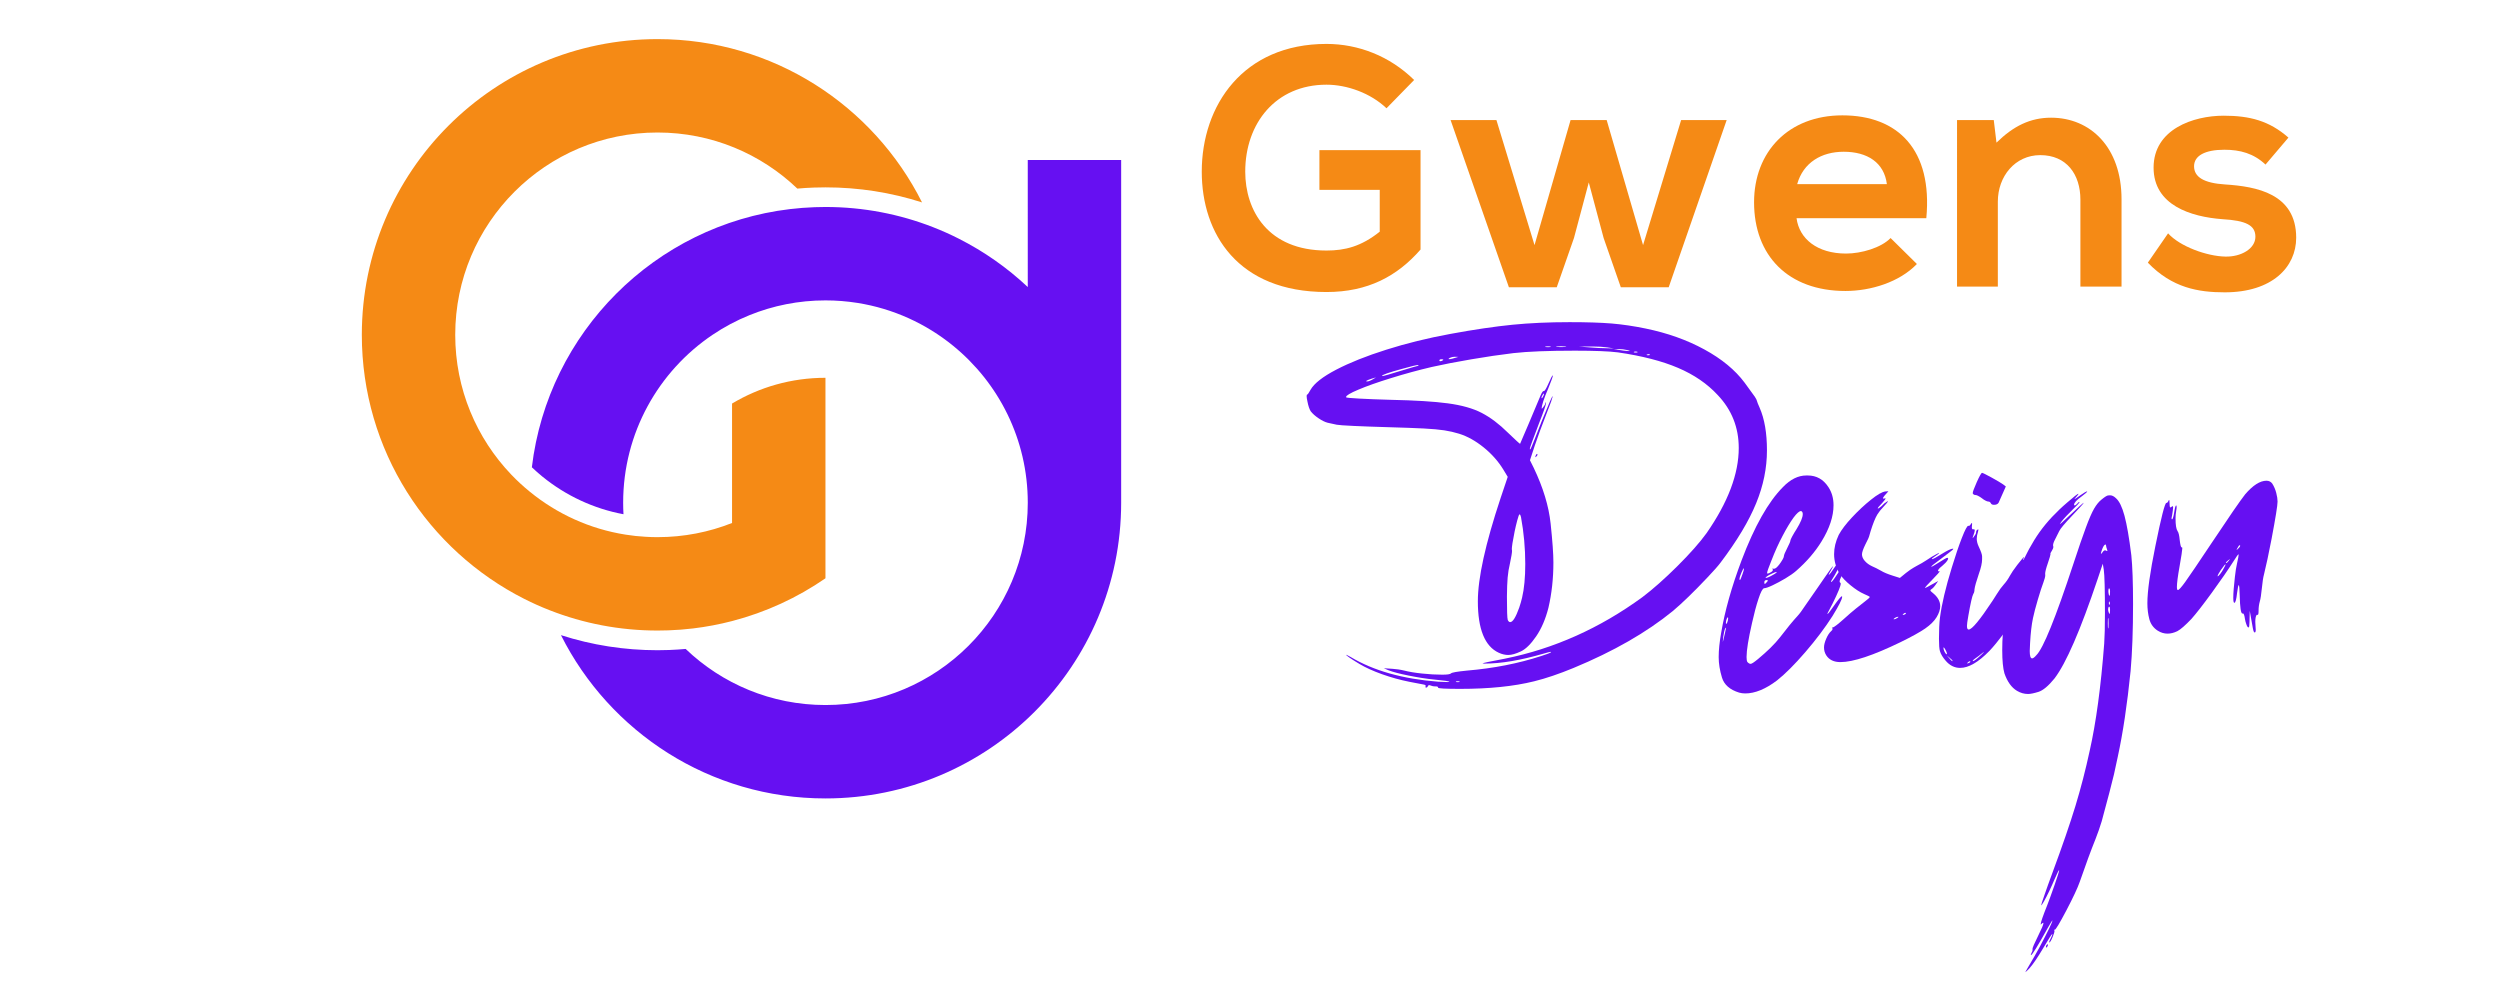 <?xml version="1.0" encoding="utf-8"?>
<!-- Generator: Adobe Illustrator 16.0.0, SVG Export Plug-In . SVG Version: 6.00 Build 0)  -->
<!DOCTYPE svg PUBLIC "-//W3C//DTD SVG 1.1//EN" "http://www.w3.org/Graphics/SVG/1.1/DTD/svg11.dtd">
<svg version="1.1" id="Calque_1" xmlns="http://www.w3.org/2000/svg" xmlns:xlink="http://www.w3.org/1999/xlink" x="0px" y="0px"
	 width="200px" height="80px" viewBox="0 0 200 80" enable-background="new 0 0 200 80" xml:space="preserve">
<g>
	<path fill="#6610F2" d="M116.815,55.11c-1.176,0-1.766-0.032-1.766-0.096c0-0.066-0.051-0.101-0.152-0.101h-0.092
		c-0.113,0-0.223-0.02-0.33-0.063c-0.053-0.024-0.1-0.038-0.139-0.038c-0.048,0-0.08,0.021-0.098,0.064
		c-0.017,0.039-0.037,0.071-0.065,0.096c-0.026,0.025-0.054,0.036-0.083,0.036c-0.038,0-0.058-0.017-0.058-0.05
		c0-0.015,0.006-0.03,0.014-0.045c0.009-0.014,0.015-0.025,0.015-0.035c0-0.059-0.063-0.099-0.185-0.118
		c-0.124-0.024-0.502-0.097-1.13-0.217c-0.728-0.144-1.453-0.346-2.174-0.602c-0.722-0.258-1.329-0.534-1.825-0.83
		c-0.702-0.425-1.054-0.669-1.054-0.729l0.058,0.018c0.058,0.022,0.153,0.074,0.283,0.15c1.839,1.106,4.176,1.767,7.015,1.986
		c0.334,0.019,0.578,0.028,0.728,0.028c0.114,0,0.174-0.006,0.174-0.014c0-0.049-0.395-0.11-1.186-0.183
		c-0.642-0.063-1.336-0.17-2.075-0.322c-0.738-0.147-1.277-0.292-1.616-0.426l-0.37-0.16c0.522,0.028,0.908,0.061,1.154,0.094
		c0.19,0.028,0.34,0.059,0.452,0.087c0.402,0.104,0.889,0.184,1.456,0.243c0.57,0.061,1.106,0.091,1.612,0.091
		c0.405,0,0.642-0.034,0.705-0.104c0.06-0.07,0.485-0.144,1.271-0.222c2.132-0.179,4.117-0.568,5.96-1.171
		c0.469-0.153,0.717-0.248,0.742-0.275l0.028-0.036c0-0.012-0.009-0.017-0.028-0.017c-0.068,0-0.265,0.051-0.589,0.146
		c-1.822,0.53-3.385,0.792-4.688,0.792c-0.118,0-0.176-0.004-0.176-0.014c0-0.028,0.594-0.156,1.782-0.378
		c3.929-0.795,7.598-2.435,11.003-4.92c0.858-0.649,1.791-1.479,2.803-2.484c1.009-1.004,1.788-1.885,2.331-2.635
		c1.72-2.471,2.578-4.743,2.578-6.818c0-1.643-0.562-3.054-1.685-4.237c-0.833-0.901-1.893-1.627-3.178-2.174
		c-1.282-0.546-2.885-0.958-4.804-1.237c-0.714-0.091-1.862-0.136-3.446-0.136c-2.112,0-3.753,0.065-4.919,0.196
		c-1.049,0.126-2.168,0.29-3.358,0.494c-1.192,0.203-2.244,0.406-3.156,0.611c-1.095,0.257-2.183,0.554-3.267,0.892
		c-1.085,0.335-1.954,0.644-2.612,0.923c-0.659,0.277-0.989,0.475-0.989,0.59l0.007,0.03c0.049,0.028,0.401,0.063,1.061,0.098
		c0.659,0.037,1.505,0.068,2.537,0.098c1.915,0.04,3.428,0.133,4.534,0.281c1.111,0.148,2.018,0.404,2.716,0.767
		c0.7,0.365,1.4,0.891,2.097,1.584c0.616,0.591,0.938,0.887,0.969,0.887c0.02-0.03,0.244-0.554,0.676-1.577
		c0.451-1.056,0.773-1.824,0.966-2.297c0.103-0.234,0.183-0.352,0.24-0.352l0.022,0.009c0.067,0,0.194-0.21,0.378-0.629
		c0.183-0.419,0.294-0.629,0.333-0.629l0.008,0.014c0,0.083-0.123,0.426-0.37,1.032c-0.349,0.811-0.525,1.346-0.525,1.607
		c0,0.006,0.005,0.008,0.01,0.008c0.02,0,0.06-0.044,0.123-0.132c0.048-0.058,0.087-0.115,0.118-0.174
		c0.027-0.058,0.042-0.104,0.042-0.138c0-0.034,0.008-0.052,0.029-0.052c0.009,0,0.02,0.005,0.028,0.017
		c0,0.158-0.189,0.714-0.567,1.662c-0.49,1.28-0.734,1.96-0.734,2.037c0,0.028,0.011,0.043,0.028,0.043
		c0.031,0,0.143-0.252,0.335-0.755c0.344-0.916,0.769-1.964,1.272-3.141c0.102-0.238,0.168-0.356,0.197-0.356h0.006l-0.131,0.422
		c-0.092,0.261-0.215,0.583-0.369,0.966c-0.383,0.985-0.694,1.83-0.933,2.537l-0.392,1.193l0.299,0.603
		c0.755,1.58,1.206,3.064,1.354,4.46c0.147,1.393,0.222,2.431,0.222,3.113c0,1.274-0.132,2.484-0.398,3.629
		c-0.229,0.9-0.556,1.662-0.982,2.284c-0.427,0.625-0.838,1.026-1.235,1.209c-0.396,0.186-0.73,0.279-0.996,0.279
		c-0.25,0-0.505-0.06-0.757-0.176c-1.119-0.514-1.676-1.889-1.676-4.121c0-1.853,0.604-4.597,1.816-8.244l0.574-1.708l-0.351-0.582
		c-0.406-0.663-0.932-1.255-1.577-1.777c-0.644-0.52-1.298-0.884-1.962-1.092c-0.378-0.118-0.771-0.206-1.178-0.27
		c-0.405-0.063-0.956-0.113-1.65-0.149c-0.694-0.035-1.654-0.071-2.885-0.105c-1.037-0.03-1.94-0.062-2.708-0.098
		c-0.769-0.036-1.224-0.068-1.37-0.098l-0.733-0.16c-0.215-0.057-0.455-0.176-0.721-0.357c-0.267-0.18-0.476-0.365-0.626-0.559
		c-0.104-0.164-0.192-0.421-0.26-0.77c-0.045-0.198-0.066-0.345-0.066-0.438c0-0.086,0.018-0.13,0.051-0.13
		c0.034,0,0.122-0.126,0.263-0.384c0.289-0.507,0.975-1.043,2.052-1.606c1.08-0.562,2.414-1.095,4.007-1.598
		c1.591-0.505,3.303-0.927,5.136-1.264c1.908-0.351,3.557-0.593,4.945-0.731s2.916-0.208,4.584-0.208
		c1.365,0,2.486,0.037,3.361,0.107c0.876,0.075,1.778,0.208,2.715,0.402c1.745,0.359,3.313,0.915,4.703,1.675
		c1.391,0.757,2.464,1.643,3.22,2.656c0.439,0.601,0.713,0.974,0.813,1.12c0.106,0.167,0.161,0.267,0.161,0.306
		c0.033,0.125,0.108,0.315,0.225,0.572c0.394,0.896,0.589,2.037,0.589,3.419c0,1.418-0.288,2.83-0.864,4.23
		c-0.581,1.425-1.531,3.009-2.85,4.753c-0.203,0.271-0.544,0.656-1.017,1.154c-1.087,1.154-2.017,2.057-2.791,2.711
		c-2.104,1.717-4.756,3.237-7.952,4.56c-1.159,0.478-2.21,0.836-3.155,1.068C121.093,54.91,119.122,55.11,116.815,55.11z
		 M109.396,30.514c0.043,0,0.105-0.015,0.185-0.048c0.079-0.031,0.162-0.07,0.244-0.12c0.083-0.048,0.168-0.101,0.255-0.154
		c-0.522,0.147-0.785,0.248-0.785,0.308c0,0.008,0.018,0.014,0.058,0.014H109.396z M110.586,30.084c0.099,0,0.576-0.136,1.44-0.407
		c0.91-0.276,1.387-0.414,1.426-0.414c0.017,0,0.028-0.004,0.028-0.015c0-0.03-0.016-0.044-0.051-0.044
		c-0.111,0-0.536,0.1-1.271,0.307c-1.063,0.289-1.593,0.477-1.593,0.557C110.565,30.08,110.573,30.084,110.586,30.084z
		 M115.231,28.899c0.024,0,0.056-0.008,0.091-0.022c0.037-0.015,0.07-0.031,0.1-0.05c0.027-0.02,0.043-0.035,0.043-0.043
		c0-0.031-0.052-0.044-0.154-0.044c-0.105,0-0.158,0.033-0.158,0.102C115.152,28.882,115.179,28.899,115.231,28.899z
		 M115.924,28.733c0.077,0,0.161-0.012,0.254-0.037l0.494-0.146l-0.307-0.008c-0.134,0-0.26,0.03-0.378,0.087
		c-0.067,0.041-0.102,0.07-0.102,0.086C115.886,28.728,115.897,28.733,115.924,28.733z M116.621,54.572
		c0.101,0,0.151-0.008,0.151-0.028c0-0.029-0.051-0.044-0.151-0.044c-0.102,0-0.154,0.015-0.154,0.044
		C116.467,54.564,116.52,54.572,116.621,54.572z M120.813,49.77c0.21,0,0.448-0.387,0.723-1.156c0.092-0.272,0.169-0.539,0.23-0.799
		c0.17-0.724,0.255-1.622,0.255-2.696c0-1.257-0.113-2.507-0.342-3.753c-0.033-0.143-0.071-0.217-0.114-0.217
		c-0.041,0-0.102,0.166-0.19,0.501c-0.146,0.548-0.271,1.152-0.379,1.811c-0.034,0.231-0.051,0.388-0.051,0.466
		c0,0.038,0.004,0.063,0.009,0.074c0.003,0.012,0.008,0.035,0.008,0.069c0,0.146-0.056,0.484-0.168,1.013
		c-0.087,0.356-0.148,0.732-0.183,1.126c-0.033,0.391-0.052,0.9-0.057,1.524c0,1.103,0.021,1.723,0.065,1.862
		C120.673,49.711,120.737,49.77,120.813,49.77z M122.829,36.575c-0.006,0-0.01-0.004-0.01-0.015c0-0.019,0.011-0.055,0.035-0.109
		c0.021-0.053,0.041-0.089,0.061-0.108c0.02-0.021,0.034-0.029,0.043-0.029c0.026,0,0.039,0.017,0.039,0.051
		c0,0.048-0.025,0.095-0.075,0.141C122.873,36.554,122.843,36.575,122.829,36.575z M123.335,31.858c0.042,0,0.094-0.078,0.161-0.233
		c0.02-0.049,0.028-0.086,0.028-0.114c0-0.021-0.003-0.029-0.013-0.029c-0.016,0-0.044,0.029-0.087,0.085
		c-0.067,0.104-0.104,0.188-0.104,0.263C123.321,31.849,123.326,31.858,123.335,31.858z M123.838,27.772
		c0.15,0,0.226-0.009,0.226-0.028c0-0.023-0.075-0.036-0.226-0.036c-0.149,0-0.225,0.012-0.225,0.036
		C123.613,27.763,123.688,27.772,123.838,27.772z M124.885,27.767c0.28,0,0.422-0.011,0.422-0.03c0-0.003-0.026-0.009-0.08-0.016
		c-0.102-0.013-0.216-0.021-0.342-0.021c-0.121,0-0.234,0.007-0.341,0.021c-0.049,0.007-0.073,0.012-0.073,0.016
		C124.471,27.756,124.608,27.767,124.885,27.767z M129.122,27.876l-0.522-0.081c-0.32-0.048-0.725-0.075-1.214-0.075l-1.084,0.008
		c0.828,0.063,1.354,0.099,1.579,0.112C128.103,27.854,128.517,27.864,129.122,27.876z M130.298,28.085
		c0.061,0,0.09-0.002,0.09-0.006c0-0.016-0.072-0.038-0.22-0.075c-0.204-0.051-0.427-0.079-0.675-0.079l-0.371,0.008
		C129.724,28.035,130.116,28.085,130.298,28.085z M130.852,28.204c0.102,0,0.153-0.011,0.153-0.03c0-0.034-0.052-0.052-0.153-0.052
		c-0.101,0-0.151,0.018-0.151,0.052C130.7,28.192,130.751,28.204,130.852,28.204z M131.833,28.421c0.104,0,0.153-0.012,0.153-0.037
		c0-0.034-0.031-0.052-0.095-0.052c-0.038,0-0.076,0.008-0.112,0.022c-0.037,0.014-0.055,0.026-0.055,0.038
		C131.725,28.407,131.761,28.415,131.833,28.421z"/>
	<path fill="#6610F2" d="M139.619,55.475c-0.177,0-0.338-0.024-0.488-0.066c-0.741-0.228-1.198-0.628-1.373-1.202
		c-0.174-0.574-0.263-1.12-0.263-1.638c0-0.564,0.067-1.211,0.198-1.943c0.295-1.752,0.837-3.679,1.626-5.777
		c1.033-2.738,2.14-4.699,3.322-5.887c0.59-0.615,1.214-0.924,1.867-0.924h0.117c0.694,0,1.243,0.31,1.65,0.932
		c0.273,0.416,0.408,0.898,0.408,1.444c0,0.894-0.32,1.861-0.96,2.901c-0.51,0.834-1.188,1.62-2.037,2.362
		c-0.212,0.185-0.498,0.383-0.855,0.597c-0.36,0.214-0.702,0.397-1.028,0.552c-0.327,0.156-0.553,0.232-0.674,0.232
		c-0.121,0.02-0.271,0.302-0.45,0.848c-0.181,0.545-0.351,1.187-0.516,1.931c-0.29,1.272-0.438,2.183-0.438,2.725
		c0,0.2,0.024,0.332,0.067,0.398c0.088,0.098,0.174,0.148,0.262,0.148c0.082,0,0.275-0.126,0.581-0.379
		c0.76-0.632,1.35-1.21,1.768-1.746c0.546-0.716,1.016-1.288,1.408-1.715c0.147-0.155,0.353-0.432,0.617-0.834
		c0.198-0.296,0.563-0.82,1.086-1.564l0.465-0.676c0.411-0.601,0.634-0.9,0.668-0.9c0,0.024-0.051,0.126-0.152,0.306
		c-0.136,0.221-0.202,0.349-0.202,0.385l0.006,0.006c0.049,0,0.229-0.236,0.546-0.71c0.397-0.606,0.612-0.915,0.652-0.925
		c0.041-0.01,0.062-0.014,0.066-0.014c0.014,0,0.02,0.008,0.02,0.03c0,0.12-0.261,0.656-0.79,1.612
		c-0.127,0.224-0.205,0.355-0.24,0.399c-0.044,0.066-0.065,0.114-0.065,0.145c0,0.026,0.008,0.036,0.021,0.036
		s0.063-0.05,0.145-0.154c0.082-0.106,0.18-0.244,0.292-0.42c0.111-0.174,0.217-0.33,0.32-0.471c0.101-0.142,0.17-0.226,0.207-0.256
		c0.037-0.027,0.065-0.044,0.083-0.044c0.027,0,0.044,0.028,0.044,0.082c0,0.148-0.09,0.406-0.269,0.776
		c-0.107,0.204-0.161,0.35-0.161,0.444c0,0.048,0.015,0.078,0.045,0.09c0.028,0.012,0.044,0.04,0.044,0.084
		c0,0.184-0.215,0.708-0.643,1.576c-0.113,0.232-0.204,0.4-0.262,0.502c-0.11,0.192-0.165,0.309-0.165,0.343
		c0,0.004,0.002,0.006,0.007,0.006c0.044,0,0.205-0.202,0.48-0.603c0.377-0.542,0.604-0.816,0.676-0.816
		c0.014,0,0.021,0.017,0.021,0.047c0,0.182-0.254,0.688-0.762,1.518c-0.605,0.95-1.335,1.919-2.186,2.905
		c-0.85,0.986-1.603,1.738-2.256,2.257C141.249,55.127,140.398,55.475,139.619,55.475z M137.824,51.352
		c0.008,0,0.065-0.222,0.165-0.666c0.06-0.25,0.092-0.396,0.096-0.452c0-0.014-0.004-0.022-0.015-0.022
		c-0.01,0-0.028,0.024-0.054,0.068c-0.027,0.05-0.056,0.136-0.084,0.264c-0.029,0.128-0.054,0.269-0.073,0.416
		c-0.023,0.2-0.035,0.324-0.035,0.373V51.352z M138.1,49.913c0.02,0,0.046-0.038,0.08-0.114c0.05-0.122,0.071-0.233,0.071-0.336
		c0-0.048-0.006-0.074-0.021-0.08c-0.026,0-0.054,0.04-0.088,0.116c-0.048,0.122-0.072,0.234-0.072,0.336
		C138.07,49.881,138.081,49.909,138.1,49.913z M139.19,46.404c0.033,0,0.104-0.158,0.209-0.472c0.078-0.215,0.118-0.364,0.118-0.444
		c0-0.015-0.004-0.022-0.008-0.022c-0.033,0-0.102,0.12-0.2,0.36c-0.1,0.24-0.15,0.396-0.15,0.468
		C139.159,46.366,139.171,46.404,139.19,46.404z M141.188,46.717c0.01,0,0.03-0.015,0.061-0.045c0.033-0.029,0.07-0.067,0.113-0.119
		c0.044-0.053,0.066-0.087,0.066-0.104c0-0.03-0.038-0.044-0.116-0.044c-0.044,0-0.082,0.016-0.117,0.046
		c-0.032,0.032-0.05,0.07-0.05,0.112C141.146,46.664,141.159,46.717,141.188,46.717z M141.276,46.234
		c0.066,0,0.196-0.046,0.385-0.143c0.262-0.136,0.421-0.239,0.479-0.313v-0.015c0-0.006-0.007-0.008-0.015-0.008
		c-0.068,0-0.199,0.048-0.398,0.146c-0.138,0.063-0.251,0.126-0.343,0.189c-0.092,0.063-0.138,0.104-0.138,0.131
		C141.247,46.232,141.255,46.234,141.276,46.234z M141.406,45.886c0.048,0,0.137-0.033,0.263-0.107c0.004,0,0.005-0.002,0.005-0.008
		c0.104-0.049,0.155-0.108,0.155-0.181c0-0.016-0.007-0.032-0.018-0.056c-0.013-0.021-0.021-0.036-0.021-0.046
		c0-0.011,0.002-0.015,0.009-0.015c0.011,0,0.021,0.004,0.035,0.015c0.016,0.01,0.034,0.014,0.059,0.014
		c0.067,0,0.134-0.024,0.197-0.072c0.163-0.136,0.336-0.359,0.517-0.668c0.072-0.128,0.106-0.216,0.106-0.27
		c0-0.089,0.089-0.303,0.261-0.639c0.177-0.34,0.262-0.548,0.262-0.626c0-0.034,0.048-0.138,0.14-0.314
		c0.094-0.174,0.208-0.37,0.351-0.588c0.33-0.538,0.494-0.937,0.494-1.198c0-0.126-0.043-0.206-0.126-0.24h-0.028
		c-0.124,0-0.318,0.17-0.573,0.508c-0.272,0.375-0.568,0.864-0.886,1.473c-0.322,0.608-0.615,1.257-0.88,1.944l-0.016,0.036
		c-0.229,0.568-0.344,0.898-0.344,0.988C141.368,45.868,141.382,45.886,141.406,45.886z"/>
	<path fill="#6610F2" d="M147.236,52.968c-0.522,0-0.9-0.18-1.133-0.538c-0.122-0.189-0.182-0.4-0.182-0.634
		c0-0.198,0.06-0.433,0.177-0.702c0.118-0.274,0.249-0.473,0.391-0.599c0.075-0.062,0.115-0.126,0.115-0.188
		c0-0.017-0.005-0.03-0.016-0.049c-0.008-0.016-0.015-0.033-0.015-0.048c0-0.014,0.013-0.02,0.03-0.02l0.029,0.006
		c0.029,0,0.122-0.058,0.277-0.174c0.152-0.116,0.334-0.269,0.538-0.45c0.434-0.393,0.779-0.688,1.03-0.889l0.633-0.5
		c0.315-0.238,0.472-0.376,0.472-0.424c0-0.028-0.146-0.104-0.442-0.232c-0.341-0.149-0.704-0.382-1.091-0.7
		c-0.386-0.315-0.679-0.62-0.873-0.912c-0.299-0.508-0.448-1.036-0.448-1.584c0-0.5,0.121-1.011,0.368-1.535
		c0.219-0.409,0.575-0.88,1.072-1.412c0.497-0.53,1-1,1.51-1.406c0.508-0.408,0.892-0.63,1.149-0.662l0.247-0.016
		c-0.294,0.312-0.437,0.496-0.437,0.554c0,0.024,0.018,0.036,0.058,0.036c0.029,0,0.067-0.008,0.114-0.022h0.024
		c0.008,0,0.014,0.004,0.014,0.008c0,0.046-0.106,0.186-0.32,0.414c-0.203,0.208-0.306,0.334-0.306,0.376
		c0,0.012,0.006,0.018,0.013,0.018c0.036,0,0.113-0.05,0.235-0.148c0.069-0.052,0.12-0.104,0.16-0.152
		c0.086-0.098,0.205-0.19,0.354-0.276l0.037-0.014c0.003,0,0.009,0.006,0.009,0.014c0,0.044-0.123,0.194-0.364,0.45
		c-0.198,0.204-0.358,0.406-0.48,0.604c-0.17,0.282-0.347,0.726-0.538,1.338c-0.058,0.179-0.093,0.294-0.101,0.349
		c-0.025,0.116-0.128,0.35-0.313,0.698c-0.185,0.378-0.275,0.642-0.275,0.798c0,0.176,0.072,0.353,0.225,0.528
		s0.344,0.315,0.583,0.426c0.216,0.09,0.456,0.214,0.719,0.362c0.212,0.13,0.52,0.26,0.917,0.386l0.588,0.187
		c0.367-0.309,0.64-0.522,0.817-0.643c0.177-0.118,0.34-0.216,0.492-0.3c0.343-0.18,0.604-0.33,0.783-0.452
		c0.334-0.226,0.625-0.404,0.874-0.53c0.091-0.052,0.146-0.08,0.164-0.08l0.009,0.008c0,0.038-0.112,0.129-0.335,0.271
		c-0.165,0.106-0.245,0.174-0.245,0.21c0,0.008,0.005,0.014,0.02,0.014c0.098-0.014,0.341-0.146,0.729-0.392
		c0.475-0.296,0.782-0.446,0.922-0.446c0.029,0,0.045,0.008,0.045,0.014c0,0.036-0.117,0.141-0.35,0.314l-0.597,0.45
		c-0.544,0.398-0.813,0.614-0.813,0.648c0,0.016,0.004,0.021,0.015,0.021c0.03,0,0.169-0.08,0.42-0.238
		c0.506-0.321,0.78-0.481,0.829-0.481c0.054,0,0.082,0.021,0.082,0.06c0,0.032-0.02,0.08-0.053,0.139
		c-0.078,0.13-0.211,0.271-0.396,0.426c-0.188,0.152-0.295,0.256-0.323,0.312c-0.029,0.055-0.043,0.091-0.043,0.104
		c0,0.024,0.018,0.038,0.058,0.038l0.072-0.008c0.005,0,0.008,0.002,0.008,0.008c0,0.048-0.186,0.26-0.563,0.645
		c-0.409,0.412-0.616,0.644-0.616,0.691c0.049,0,0.234-0.096,0.56-0.284l0.502-0.275c-0.174,0.262-0.296,0.428-0.363,0.5
		c-0.068,0.074-0.129,0.126-0.181,0.158c-0.054,0.029-0.082,0.062-0.082,0.09c0,0.044,0.071,0.12,0.211,0.224
		c0.383,0.313,0.575,0.66,0.575,1.041c0,0.271-0.096,0.565-0.287,0.88c-0.192,0.314-0.496,0.616-0.914,0.908
		c-0.422,0.29-1.076,0.654-1.968,1.09C149.857,52.434,148.254,52.968,147.236,52.968z M151.524,49.543
		c0.029,0,0.068-0.01,0.115-0.028c0.052-0.02,0.103-0.048,0.155-0.084c0.052-0.035,0.08-0.062,0.08-0.075
		c0-0.011-0.013-0.015-0.038-0.015c-0.028,0-0.067,0.01-0.119,0.028c-0.051,0.02-0.102,0.046-0.152,0.084
		c-0.052,0.034-0.076,0.062-0.076,0.076C151.489,49.539,151.502,49.543,151.524,49.543z M152.231,49.201
		c0.018,0,0.055-0.008,0.108-0.028c0.053-0.02,0.089-0.04,0.108-0.062c0.02-0.022,0.028-0.036,0.028-0.049
		c0-0.023-0.015-0.033-0.042-0.033c-0.055,0-0.104,0.02-0.149,0.069c-0.046,0.049-0.07,0.082-0.07,0.097
		C152.215,49.199,152.219,49.201,152.231,49.201z"/>
	<path fill="#6610F2" d="M156.81,53.432c-0.441,0-0.824-0.189-1.149-0.565c-0.238-0.274-0.395-0.532-0.467-0.778
		c-0.05-0.168-0.077-0.498-0.077-0.988c0-0.694,0.027-1.246,0.077-1.667c0.138-1.078,0.455-2.428,0.955-4.047
		c0.278-0.92,0.547-1.704,0.799-2.353c0.252-0.646,0.423-0.97,0.516-0.97l0.036,0.008c0.055,0,0.11-0.046,0.167-0.139
		c0.034-0.062,0.058-0.094,0.072-0.094c0.021,0,0.03,0.024,0.03,0.072l-0.022,0.254c0,0.122,0.029,0.183,0.089,0.183l0.063-0.009
		c0.055,0,0.081,0.034,0.081,0.103c0,0.07-0.035,0.189-0.102,0.372c-0.043,0.112-0.066,0.182-0.066,0.212
		c0,0.008,0.002,0.012,0.008,0.012c0.016,0,0.051-0.042,0.107-0.13c0.108-0.126,0.162-0.236,0.162-0.332
		c0-0.092,0.039-0.162,0.116-0.206c0.02-0.016,0.032-0.021,0.044-0.021c0.014,0,0.021,0.014,0.021,0.044
		c0,0.033-0.009,0.084-0.029,0.151c-0.068,0.202-0.101,0.391-0.101,0.555c0,0.193,0.052,0.404,0.158,0.63
		c0.18,0.378,0.269,0.643,0.269,0.786v0.232c0,0.286-0.085,0.676-0.262,1.17c-0.204,0.597-0.319,1.009-0.347,1.234
		c0,0.156-0.032,0.278-0.094,0.364c-0.089,0.158-0.222,0.744-0.401,1.769c-0.072,0.396-0.107,0.66-0.107,0.792
		c0,0.192,0.045,0.288,0.138,0.288c0.262,0,0.896-0.767,1.91-2.303l0.357-0.56c0.183-0.297,0.36-0.538,0.53-0.727
		c0.188-0.208,0.351-0.437,0.482-0.683c0.136-0.248,0.336-0.546,0.607-0.896c0.333-0.427,0.516-0.641,0.544-0.641v0.008
		c0,0.021-0.021,0.076-0.063,0.168c-0.011,0.024-0.016,0.044-0.016,0.059c0,0.008,0.004,0.014,0.007,0.014
		c0.035,0,0.154-0.11,0.357-0.334c0.248-0.271,0.395-0.406,0.444-0.406c0.014,0,0.02,0.006,0.02,0.022
		c0,0.067-0.097,0.268-0.294,0.604c-0.195,0.332-0.293,0.528-0.293,0.589c0,0.008,0.005,0.014,0.013,0.014
		c0.034,0,0.145-0.103,0.328-0.306c0.167-0.179,0.275-0.269,0.334-0.269c0.029,0,0.043,0.024,0.043,0.072
		c0,0.078-0.038,0.216-0.116,0.42c-0.038,0.094-0.058,0.168-0.058,0.226c0,0.068,0.026,0.116,0.078,0.143
		c0.049,0.026,0.076,0.08,0.076,0.156c-0.005,0.134-0.076,0.376-0.212,0.72c-0.045,0.108-0.081,0.176-0.11,0.204
		c-0.051,0.063-0.077,0.132-0.077,0.21c0,0.01,0.004,0.015,0.013,0.015c0.048,0,0.164-0.106,0.35-0.32
		c0.158-0.187,0.267-0.282,0.326-0.282c0.029,0.004,0.043,0.03,0.043,0.072c0,0.107-0.084,0.324-0.253,0.649
		c-0.17,0.328-0.496,0.837-0.978,1.524c-0.484,0.688-0.984,1.373-1.506,2.057c-0.52,0.683-0.927,1.177-1.219,1.482
		C158.277,52.976,157.493,53.432,156.81,53.432z M155.727,52.342c0.019,0,0.029-0.014,0.029-0.044c0-0.066-0.041-0.17-0.118-0.313
		c-0.066-0.126-0.116-0.189-0.145-0.189c-0.01,0-0.015,0.01-0.015,0.029c0,0.068,0.016,0.145,0.051,0.232
		c0.034,0.084,0.07,0.15,0.108,0.204C155.677,52.315,155.706,52.342,155.727,52.342z M156.182,52.894
		c0.018,0,0.023-0.012,0.023-0.035c0-0.026-0.078-0.103-0.233-0.232l-0.239-0.204C156,52.738,156.15,52.894,156.182,52.894z
		 M157.384,53.076c0.02,0,0.056-0.01,0.109-0.032c0.052-0.021,0.089-0.044,0.109-0.062c0.017-0.019,0.028-0.036,0.028-0.045
		c0-0.023-0.019-0.037-0.052-0.037c-0.039,0-0.086,0.029-0.146,0.088c-0.043,0.04-0.064,0.065-0.064,0.08
		C157.369,53.074,157.373,53.076,157.384,53.076z M159.521,40.385c-0.126,0-0.21-0.038-0.249-0.116
		c-0.042-0.096-0.114-0.146-0.217-0.146c-0.044,0-0.113-0.022-0.21-0.072c-0.098-0.048-0.194-0.11-0.291-0.19
		c-0.243-0.174-0.414-0.26-0.517-0.26c-0.101,0-0.173-0.044-0.218-0.132v-0.022c0-0.1,0.105-0.386,0.313-0.856
		c0.227-0.51,0.374-0.764,0.435-0.764c0.025,0,0.113,0.037,0.263,0.113c0.15,0.075,0.324,0.167,0.516,0.273
		c0.194,0.106,0.375,0.208,0.541,0.308c0.168,0.1,0.288,0.174,0.361,0.228c0.072,0.054,0.145,0.11,0.218,0.168l-0.581,1.306
		C159.815,40.333,159.695,40.385,159.521,40.385z M157.841,52.886c0.084,0,0.294-0.156,0.632-0.472
		c0.171-0.164,0.256-0.254,0.256-0.267c-0.011,0-0.049,0.024-0.118,0.078c-0.227,0.188-0.438,0.349-0.631,0.479
		c-0.107,0.074-0.16,0.128-0.16,0.168C157.819,52.882,157.826,52.886,157.841,52.886z"/>
	<path fill="#6610F2" d="M162.027,77.769v-0.008c0-0.008,0.06-0.112,0.175-0.307c0.422-0.706,0.747-1.274,0.975-1.7
		c0.65-1.23,0.988-1.933,1.023-2.108l-0.007-0.006c-0.023,0-0.15,0.202-0.377,0.604c-0.802,1.444-1.247,2.167-1.338,2.167
		c-0.01,0-0.016-0.006-0.016-0.016c0-0.028,0.021-0.082,0.058-0.16c0.062-0.103,0.089-0.185,0.089-0.246l-0.015-0.053
		c0-0.102,0.151-0.46,0.458-1.074c0.28-0.558,0.421-0.894,0.421-1.006c0-0.022-0.007-0.034-0.021-0.034
		c-0.03,0-0.086,0.044-0.174,0.13l-0.017,0.008c-0.004,0-0.007-0.008-0.007-0.021c0-0.145,0.175-0.654,0.525-1.526
		c0.109-0.276,0.306-0.816,0.588-1.62c0.241-0.698,0.363-1.089,0.363-1.163l-0.007-0.016c-0.03,0-0.153,0.25-0.37,0.754
		c-0.122,0.292-0.262,0.599-0.416,0.923c-0.152,0.322-0.294,0.59-0.416,0.808c-0.125,0.219-0.201,0.328-0.231,0.328
		c0-0.044,0.085-0.312,0.257-0.8c0.168-0.496,0.389-1.106,0.659-1.839c0.782-2.108,1.389-3.877,1.825-5.303
		c0.436-1.431,0.816-2.905,1.143-4.422c0.507-2.248,0.896-5.109,1.161-8.578c0.039-0.56,0.059-1.36,0.059-2.398
		c0-1.889-0.029-3.061-0.093-3.517l-0.08-0.473L167.82,46.3c-1.381,4.111-2.534,6.769-3.46,7.977
		c-0.489,0.601-0.915,0.956-1.281,1.072c-0.369,0.114-0.646,0.17-0.833,0.17c-0.311,0-0.604-0.084-0.881-0.248
		c-0.44-0.262-0.778-0.729-1.011-1.404c-0.115-0.4-0.175-1.017-0.175-1.851c0-0.95,0.064-1.774,0.19-2.473
		c0.28-1.532,0.669-2.854,1.163-3.975c0.51-1.187,1.056-2.188,1.638-3.007c0.587-0.816,1.319-1.603,2.207-2.359
		c0.533-0.464,0.83-0.698,0.887-0.698c0.009,0,0.015,0.004,0.015,0.01c0,0.028-0.068,0.116-0.203,0.266
		c-0.076,0.084-0.115,0.132-0.115,0.146h0.007c0.029,0,0.163-0.088,0.407-0.268c0.333-0.234,0.533-0.348,0.595-0.348
		c0.005,0,0.008,0.002,0.008,0.006c0,0.044-0.141,0.168-0.422,0.378c-0.422,0.3-0.632,0.528-0.632,0.69
		c0.005,0.034,0.021,0.052,0.05,0.052c0.054,0,0.126-0.052,0.217-0.154c0.062-0.08,0.111-0.122,0.154-0.122
		c0.01,0,0.018,0,0.021,0.008c0,0.018-0.05,0.084-0.148,0.196c-0.099,0.11-0.234,0.244-0.404,0.404
		c-0.169,0.16-0.34,0.334-0.51,0.517c-0.172,0.184-0.307,0.338-0.397,0.46c-0.077,0.102-0.116,0.16-0.116,0.174v0.008
		c0.034,0,0.222-0.164,0.566-0.494c0.854-0.804,1.298-1.21,1.338-1.21v0.01c0,0.034-0.302,0.368-0.91,1.007
		c-0.604,0.638-0.955,1.052-1.045,1.246l-0.35,0.698c-0.099,0.189-0.146,0.34-0.146,0.45c0,0.021,0.004,0.038,0.012,0.052
		c0.007,0.014,0.012,0.036,0.012,0.066c0,0.08-0.041,0.186-0.121,0.312c-0.079,0.124-0.119,0.204-0.119,0.238
		c0,0.006,0.002,0.008,0.006,0.008c0.006,0,0.008,0.004,0.008,0.017c0,0.067-0.072,0.312-0.214,0.728
		c-0.146,0.42-0.216,0.704-0.216,0.856l0.009,0.1c0,0.126-0.05,0.318-0.146,0.576c-0.125,0.33-0.275,0.791-0.45,1.387
		c-0.177,0.596-0.304,1.088-0.386,1.475c-0.111,0.52-0.188,1.188-0.233,2.009c-0.018,0.285-0.027,0.494-0.027,0.624
		c0,0.392,0.063,0.59,0.188,0.59c0.082,0,0.196-0.086,0.341-0.256c0.545-0.528,1.533-2.967,2.967-7.318
		c0.413-1.254,0.745-2.227,1-2.906c0.252-0.685,0.473-1.187,0.656-1.505c0.185-0.314,0.38-0.554,0.583-0.714
		c0.256-0.212,0.432-0.324,0.526-0.336c0.095-0.008,0.148-0.012,0.164-0.012c0.154,0,0.313,0.076,0.472,0.232
		c0.268,0.234,0.494,0.7,0.684,1.404c0.188,0.7,0.372,1.755,0.546,3.159c0.091,0.892,0.138,2.188,0.138,3.889
		c0,2.114-0.065,3.903-0.196,5.373c-0.271,2.675-0.613,4.958-1.025,6.854c-0.172,0.762-0.271,1.232-0.305,1.412
		c-0.169,0.718-0.497,1.973-0.982,3.757c-0.135,0.45-0.301,0.923-0.493,1.415c-0.373,0.926-0.792,2.063-1.257,3.41
		c-0.175,0.502-0.535,1.272-1.077,2.305c-0.543,1.032-0.853,1.549-0.931,1.549c-0.02-0.011-0.033-0.017-0.043-0.017
		c-0.005,0-0.006,0.004-0.006,0.006c0,0.013,0.004,0.028,0.013,0.047c0.01,0.018,0.016,0.038,0.016,0.058
		c0,0.086-0.05,0.246-0.147,0.48c-0.121,0.296-0.212,0.443-0.274,0.443c-0.005,0-0.009-0.006-0.009-0.018
		c0-0.046,0.044-0.154,0.131-0.316c0.089-0.166,0.132-0.277,0.132-0.336l-0.009-0.014c-0.037,0-0.283,0.384-0.739,1.156
		c-0.437,0.734-0.798,1.267-1.085,1.59C162.162,77.666,162.053,77.769,162.027,77.769z M163.705,75.806
		c-0.017,0-0.026-0.029-0.026-0.088c0-0.028,0.01-0.058,0.026-0.092c0.02-0.03,0.041-0.052,0.063-0.063
		c0.022-0.014,0.037-0.02,0.048-0.02c0.014,0,0.02,0.008,0.02,0.03c0,0.018-0.003,0.044-0.013,0.078
		C163.78,75.754,163.739,75.806,163.705,75.806z M168.089,44.302c0.02,0,0.062-0.044,0.124-0.136
		c0.063-0.095,0.127-0.141,0.195-0.141c0.024,0,0.052,0.01,0.084,0.03c0.031,0.02,0.059,0.03,0.077,0.03
		c0.014,0,0.021-0.011,0.021-0.03c0-0.024-0.01-0.058-0.027-0.11c-0.021-0.046-0.037-0.098-0.052-0.151
		c-0.015-0.055-0.022-0.091-0.022-0.118c0-0.076-0.018-0.114-0.051-0.114c-0.077,0-0.162,0.114-0.254,0.346
		c-0.072,0.196-0.111,0.318-0.111,0.366C168.073,44.294,168.079,44.302,168.089,44.302z M168.657,50.277
		c0.019,0,0.027-0.143,0.027-0.42c0-0.278-0.009-0.416-0.027-0.416c-0.021,0-0.03,0.138-0.03,0.416
		C168.627,50.135,168.636,50.277,168.657,50.277z M168.76,49.109c0.027,0,0.043-0.108,0.043-0.322c0-0.168-0.023-0.252-0.065-0.252
		c-0.043,0-0.071,0.042-0.08,0.13l-0.009,0.08c0,0.048,0.005,0.096,0.017,0.144C168.707,49.033,168.738,49.109,168.76,49.109z
		 M168.766,47.66c0.023,0,0.037-0.105,0.037-0.319c0-0.179-0.024-0.269-0.072-0.269c-0.04,0-0.061,0.07-0.061,0.212
		c0,0.093,0.013,0.187,0.037,0.29C168.722,47.631,168.743,47.66,168.766,47.66z M168.744,48.375c0.028,0,0.045-0.034,0.051-0.097
		c0-0.037-0.008-0.075-0.022-0.113c-0.013-0.034-0.027-0.055-0.035-0.055c-0.016,0-0.026,0.04-0.03,0.116
		C168.707,48.325,168.72,48.375,168.744,48.375z"/>
	<path fill="#6610F2" d="M173.404,50.691c-0.272,0-0.532-0.078-0.778-0.232c-0.35-0.222-0.575-0.534-0.68-0.93
		c-0.104-0.398-0.156-0.82-0.156-1.272c0-0.956,0.213-2.479,0.64-4.571c0.466-2.303,0.759-3.453,0.881-3.453h0.014
		c0.023,0,0.052-0.016,0.08-0.048c0.03-0.03,0.052-0.072,0.073-0.12c0.019-0.046,0.036-0.072,0.049-0.072
		c0.022,0,0.034,0.088,0.037,0.266c0.005,0.174,0.016,0.276,0.029,0.3c0.015,0.024,0.029,0.036,0.045,0.036
		c0.017,0,0.046-0.016,0.086-0.05c0.04-0.034,0.068-0.05,0.087-0.05c0.025,0,0.038,0.03,0.038,0.094c0,0.052-0.01,0.134-0.023,0.242
		c-0.015,0.11-0.03,0.22-0.047,0.329c-0.017,0.109-0.031,0.191-0.048,0.25l-0.007,0.065c0,0.044,0.012,0.066,0.036,0.072
		c0.058,0,0.119-0.196,0.182-0.588c0.051-0.35,0.101-0.522,0.153-0.522c0.021,0,0.031,0.04,0.036,0.122
		c0,0.082-0.013,0.184-0.036,0.306c-0.035,0.194-0.052,0.398-0.052,0.61c0,0.515,0.053,0.851,0.16,1.011
		c0.084,0.108,0.14,0.344,0.174,0.72c0.047,0.387,0.096,0.582,0.155,0.582c0.034,0,0.05,0.015,0.05,0.038c0,0.028,0,0.049,0,0.063
		c0,0.126-0.072,0.596-0.215,1.412c-0.146,0.814-0.215,1.364-0.215,1.654c0,0.166,0.026,0.248,0.08,0.248
		c0.078,0,0.27-0.212,0.577-0.634c0.309-0.426,1.027-1.486,2.156-3.181c1.347-2.026,2.228-3.303,2.638-3.831
		c0.625-0.732,1.199-1.099,1.714-1.099c0.196,0,0.349,0.076,0.462,0.226c0.145,0.228,0.251,0.479,0.321,0.749
		c0.07,0.272,0.105,0.502,0.105,0.69c0,0.302-0.159,1.296-0.479,2.987c-0.231,1.208-0.435,2.148-0.602,2.823
		c-0.07,0.25-0.127,0.628-0.176,1.128c-0.049,0.502-0.104,0.851-0.161,1.044c-0.067,0.236-0.101,0.486-0.101,0.742
		c0,0.232-0.025,0.349-0.075,0.349c-0.004,0-0.01-0.002-0.017-0.009c-0.006-0.006-0.018-0.006-0.024-0.006
		c-0.035,0-0.065,0.038-0.092,0.12c-0.027,0.08-0.042,0.166-0.048,0.265c-0.005,0.092-0.007,0.151-0.007,0.182
		c0,0.132,0.007,0.267,0.022,0.406c0.008,0.084,0.014,0.156,0.014,0.22c0,0.148-0.029,0.225-0.086,0.225
		c-0.054,0-0.104-0.116-0.147-0.349l-0.245-1.38c-0.016,0.788-0.03,1.2-0.045,1.234c-0.015,0.062-0.035,0.094-0.059,0.094
		c-0.057,0-0.117-0.096-0.181-0.29c-0.044-0.122-0.079-0.252-0.101-0.393c-0.041-0.29-0.092-0.436-0.155-0.436l-0.043,0.006
		c-0.127,0-0.198-0.474-0.219-1.425c-0.015-0.565-0.039-0.85-0.078-0.85c-0.034,0-0.078,0.204-0.132,0.61
		c-0.059,0.538-0.131,0.806-0.219,0.806c-0.057,0-0.087-0.132-0.087-0.397c0-0.385,0.044-0.948,0.131-1.693
		c0.049-0.432,0.104-0.786,0.168-1.06c0.087-0.383,0.13-0.614,0.13-0.7l-0.007-0.03c-0.039,0-0.165,0.172-0.378,0.517
		c-0.47,0.737-1.06,1.592-1.767,2.563c-0.708,0.972-1.25,1.666-1.627,2.09c-0.491,0.513-0.864,0.843-1.128,0.98
		C173.916,50.625,173.654,50.691,173.404,50.691z M177.423,46.106c0.024,0,0.09-0.064,0.197-0.196
		c0.068-0.09,0.138-0.192,0.208-0.311c0.069-0.117,0.121-0.216,0.158-0.29c0.038-0.075,0.054-0.126,0.054-0.149
		c0-0.01-0.002-0.013-0.014-0.013c-0.023,0-0.148,0.156-0.371,0.471c-0.164,0.248-0.247,0.406-0.247,0.474
		C177.408,46.101,177.415,46.106,177.423,46.106z M178.115,45.044c0.022,0,0.085-0.06,0.182-0.182
		c0.063-0.072,0.094-0.116,0.094-0.131h-0.009c-0.008,0-0.05,0.03-0.122,0.089c-0.126,0.102-0.189,0.168-0.189,0.201
		C178.07,45.036,178.086,45.044,178.115,45.044z M178.937,43.989c0.014,0,0.06-0.04,0.139-0.122c0.09-0.084,0.137-0.153,0.137-0.212
		c0-0.021-0.01-0.036-0.03-0.036c-0.052,0-0.106,0.064-0.166,0.188c-0.059,0.098-0.089,0.156-0.089,0.176
		C178.927,43.987,178.931,43.989,178.937,43.989z"/>
</g>
<g>
	<path fill="#F58A15" d="M110.92,8.662c-1.269-1.213-3.156-1.887-4.802-1.887c-4.045,0-6.499,3.073-6.499,6.958
		c0,3.101,1.807,6.31,6.499,6.31c1.483,0,2.778-0.324,4.261-1.509v-3.345h-4.826v-3.181h8.09v7.955
		c-1.86,2.131-4.207,3.399-7.524,3.399c-7.091,0-9.978-4.667-9.978-9.627c0-5.313,3.318-10.222,9.978-10.222
		c2.537,0,5.07,0.971,7.012,2.886L110.92,8.662z"/>
	<path fill="#F58A15" d="M128.534,9.604l2.911,10.006l3.046-10.006h3.643l-4.638,13.377h-3.831l-1.374-3.938l-1.188-4.449
		l-1.186,4.449l-1.377,3.938h-3.828l-4.665-13.377h3.667l3.048,10.006l2.885-10.006H128.534z"/>
	<path fill="#F58A15" d="M143.723,17.453c0.215,1.645,1.646,2.832,3.964,2.832c1.214,0,2.804-0.46,3.56-1.242l2.104,2.077
		c-1.401,1.457-3.694,2.158-5.717,2.158c-4.584,0-7.309-2.832-7.309-7.092c0-4.045,2.752-6.958,7.064-6.958
		c4.45,0,7.23,2.752,6.716,8.226H143.723z M150.95,14.729c-0.217-1.726-1.565-2.589-3.453-2.589c-1.779,0-3.235,0.863-3.722,2.589
		H150.95z"/>
	<path fill="#F58A15" d="M166.432,22.928V15.97c0-2.022-1.106-3.56-3.209-3.56c-2.022,0-3.396,1.699-3.396,3.721v6.796h-3.264V9.604
		h2.938l0.217,1.808c1.348-1.322,2.696-1.997,4.368-1.997c3.128,0,5.637,2.347,5.637,6.527v6.985H166.432z"/>
	<path fill="#F58A15" d="M181.241,13.166c-0.944-0.891-2.023-1.187-3.291-1.187c-1.563,0-2.425,0.485-2.425,1.321
		c0,0.862,0.781,1.348,2.479,1.456c2.51,0.163,5.691,0.729,5.691,4.262c0,2.346-1.914,4.369-5.719,4.369
		c-2.102,0-4.205-0.352-6.148-2.374l1.619-2.346c0.944,1.051,3.103,1.833,4.585,1.86c1.241,0.028,2.4-0.619,2.4-1.589
		c0-0.917-0.755-1.295-2.642-1.403c-2.51-0.189-5.503-1.106-5.503-4.126c0-3.074,3.182-4.153,5.609-4.153
		c2.076,0,3.642,0.404,5.178,1.752L181.241,13.166z"/>
</g>
<path fill="#6610F2" d="M89.693,12.798v27.421c0,13.063-10.591,23.656-23.656,23.656c-9.257,0-17.273-5.317-21.16-13.063
	c2.487,0.8,5.08,1.206,7.726,1.206c0.326,0,0.639-0.006,0.934-0.018c0.44-0.019,0.879-0.044,1.316-0.084
	c2.904,2.78,6.846,4.487,11.185,4.487c8.938,0,16.184-7.246,16.184-16.185c0-5.069-2.329-9.592-5.977-12.559
	c-2.16-1.76-4.783-2.972-7.657-3.427c-0.831-0.131-1.681-0.2-2.55-0.2c-2.148,0-4.198,0.419-6.074,1.179
	c-1.052,0.425-2.046,0.957-2.972,1.582c-4.308,2.908-7.14,7.835-7.14,13.425c0,0.308,0.008,0.62,0.026,0.922
	c-2.371-0.442-4.606-1.482-6.49-3.015c-0.291-0.238-0.571-0.484-0.84-0.742c1.289-10.801,9.856-19.366,20.655-20.655
	c0.647-0.077,1.3-0.128,1.96-0.152c0.29-0.011,0.582-0.017,0.875-0.017c3.036,0,5.94,0.574,8.606,1.615
	c0.7,0.273,1.384,0.579,2.048,0.916c2.028,1.024,3.889,2.333,5.529,3.873V12.798H89.693z"/>
<path fill="#F58A15" d="M36.418,26.786c0,4.337,1.707,8.278,4.486,11.185c0.467,0.49,0.964,0.946,1.491,1.374
	c2.16,1.762,4.782,2.973,7.657,3.427c0.532,0.084,1.072,0.144,1.619,0.172c0.31,0.02,0.619,0.028,0.932,0.028
	c2.104,0,4.118-0.402,5.961-1.133v-9.555c2.187-1.309,4.743-2.06,7.473-2.06v16.039c-2.241,1.55-4.763,2.718-7.473,3.423
	c-1.016,0.264-2.059,0.462-3.125,0.59c-0.646,0.078-1.3,0.128-1.961,0.152c-0.29,0.01-0.582,0.016-0.875,0.016
	c-3.037,0-5.941-0.574-8.607-1.616c-0.701-0.272-1.384-0.578-2.048-0.914c-7.714-3.899-13.002-11.895-13.002-21.127
	c0-13.066,10.592-23.658,23.658-23.658c9.258,0,17.272,5.317,21.159,13.064c-2.485-0.798-5.079-1.204-7.725-1.204
	c-0.331,0-0.635,0.006-0.93,0.017c-0.442,0.015-0.882,0.043-1.321,0.082c-2.905-2.779-6.846-4.487-11.183-4.487
	C43.666,10.6,36.418,17.847,36.418,26.786z"/>
</svg>
